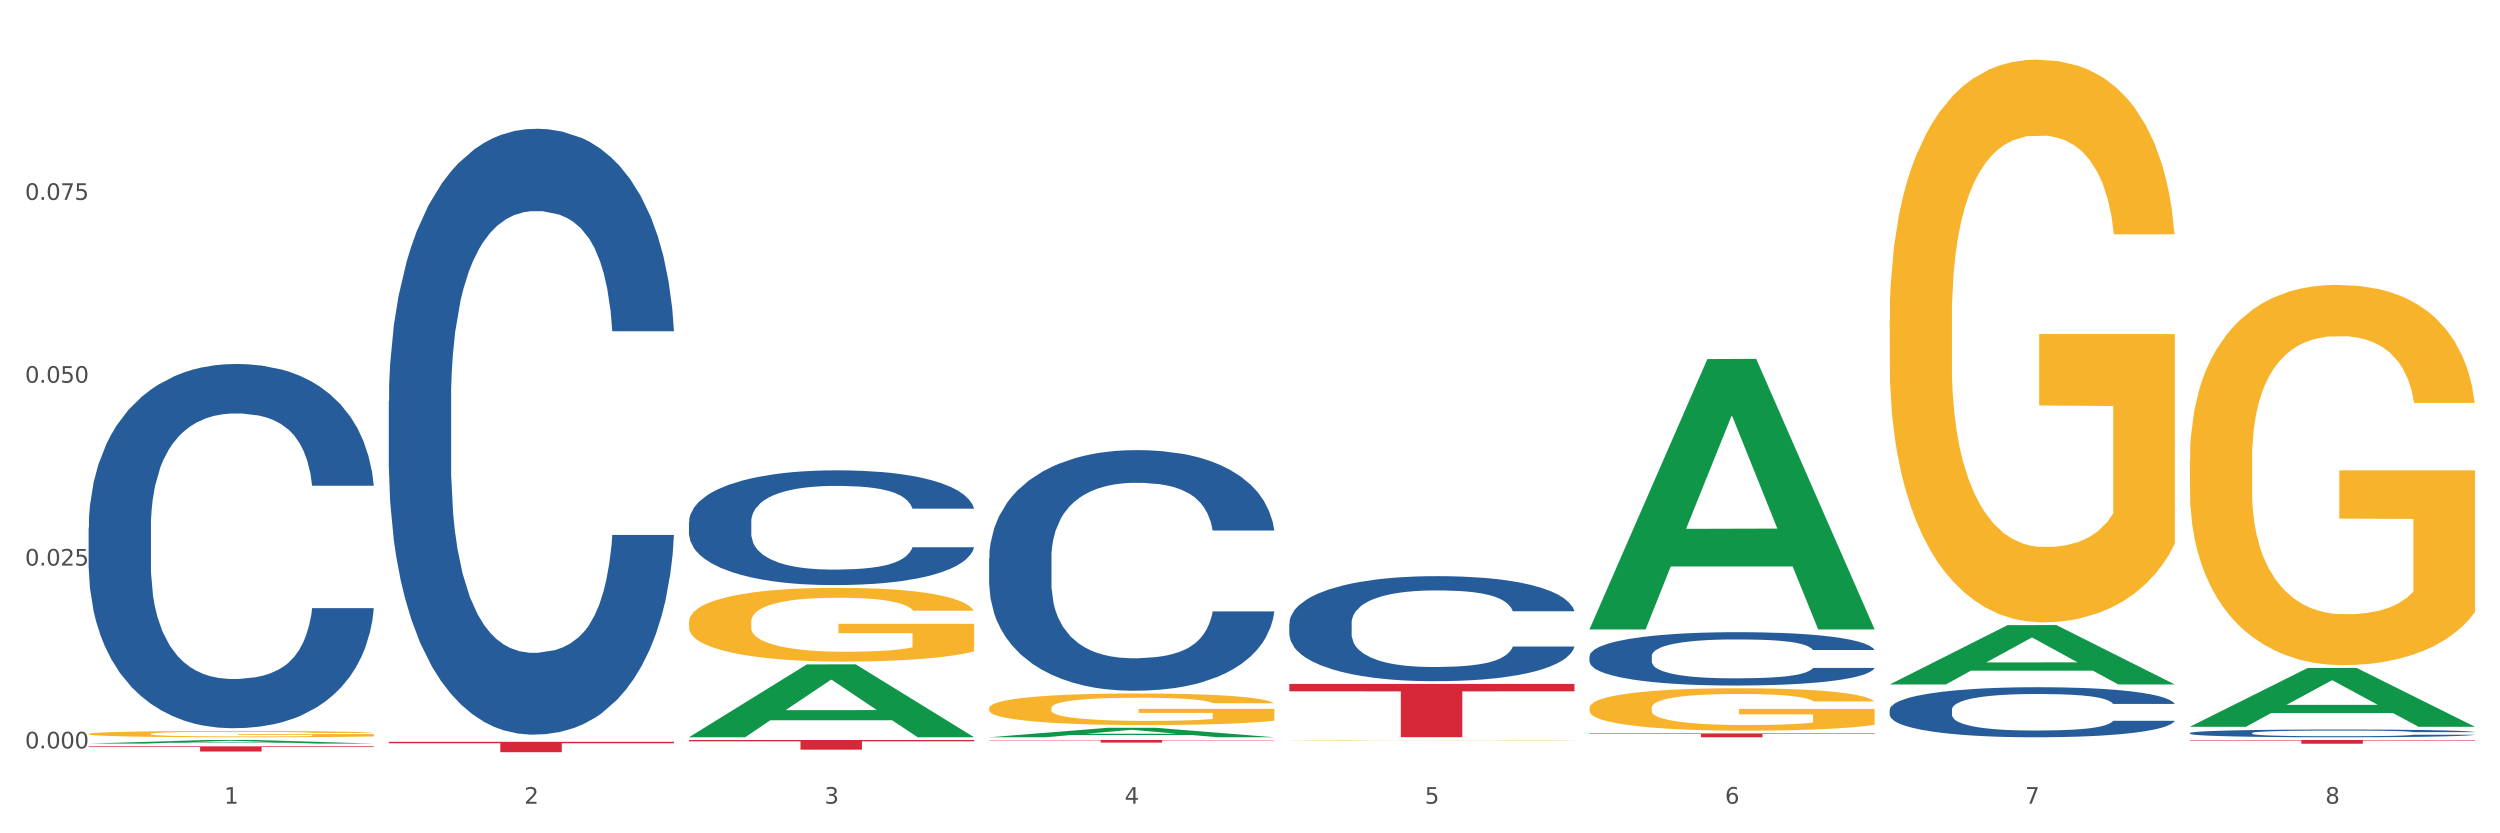 <?xml version="1.0" encoding="utf-8" standalone="no"?>
<!DOCTYPE svg PUBLIC "-//W3C//DTD SVG 1.1//EN"
  "http://www.w3.org/Graphics/SVG/1.1/DTD/svg11.dtd">
<svg xmlns:xlink="http://www.w3.org/1999/xlink" width="1080pt" height="360pt" viewBox="0 0 1080 360" xmlns="http://www.w3.org/2000/svg" version="1.1">
 <rect x="0" y="0" width="1080" height="360" fill="#333333" stroke="none"/>
 <defs>
  <style type="text/css">*{stroke-linejoin: round; stroke-linecap: butt}</style>
 </defs>
 <g id="figure_1">
  <g id="patch_1">
   <path d="M 0 360 
L 1080 360 
L 1080 0 
L 0 0 
z
" style="fill: #ffffff; stroke: #ffffff; stroke-linejoin: miter"/>
  </g>
  <g id="axes_1">
   <g id="matplotlib.axis_1">
    <g id="xtick_1">
     <g id="text_1">
      <!-- 1 -->
      <g style="fill: #4d4d4d" transform="translate(96.825 347.204) scale(0.096 -0.096)">
       <defs>
        <path id="DejaVuSans-31" d="M 794 531 
L 1825 531 
L 1825 4091 
L 703 3866 
L 703 4441 
L 1819 4666 
L 2450 4666 
L 2450 531 
L 3481 531 
L 3481 0 
L 794 0 
L 794 531 
z
" transform="scale(0.016)"/>
       </defs>
       <use xlink:href="#DejaVuSans-31"/>
      </g>
     </g>
    </g>
    <g id="xtick_2">
     <g id="text_2">
      <!-- 2 -->
      <g style="fill: #4d4d4d" transform="translate(226.5 347.204) scale(0.096 -0.096)">
       <defs>
        <path id="DejaVuSans-32" d="M 1228 531 
L 3431 531 
L 3431 0 
L 469 0 
L 469 531 
Q 828 903 1448 1529 
Q 2069 2156 2228 2338 
Q 2531 2678 2651 2914 
Q 2772 3150 2772 3378 
Q 2772 3750 2511 3984 
Q 2250 4219 1831 4219 
Q 1534 4219 1204 4116 
Q 875 4013 500 3803 
L 500 4441 
Q 881 4594 1212 4672 
Q 1544 4750 1819 4750 
Q 2544 4750 2975 4387 
Q 3406 4025 3406 3419 
Q 3406 3131 3298 2873 
Q 3191 2616 2906 2266 
Q 2828 2175 2409 1742 
Q 1991 1309 1228 531 
z
" transform="scale(0.016)"/>
       </defs>
       <use xlink:href="#DejaVuSans-32"/>
      </g>
     </g>
    </g>
    <g id="xtick_3">
     <g id="text_3">
      <!-- 3 -->
      <g style="fill: #4d4d4d" transform="translate(356.175 347.204) scale(0.096 -0.096)">
       <defs>
        <path id="DejaVuSans-33" d="M 2597 2516 
Q 3050 2419 3304 2112 
Q 3559 1806 3559 1356 
Q 3559 666 3084 287 
Q 2609 -91 1734 -91 
Q 1441 -91 1130 -33 
Q 819 25 488 141 
L 488 750 
Q 750 597 1062 519 
Q 1375 441 1716 441 
Q 2309 441 2620 675 
Q 2931 909 2931 1356 
Q 2931 1769 2642 2001 
Q 2353 2234 1838 2234 
L 1294 2234 
L 1294 2753 
L 1863 2753 
Q 2328 2753 2575 2939 
Q 2822 3125 2822 3475 
Q 2822 3834 2567 4026 
Q 2313 4219 1838 4219 
Q 1578 4219 1281 4162 
Q 984 4106 628 3988 
L 628 4550 
Q 988 4650 1302 4700 
Q 1616 4750 1894 4750 
Q 2613 4750 3031 4423 
Q 3450 4097 3450 3541 
Q 3450 3153 3228 2886 
Q 3006 2619 2597 2516 
z
" transform="scale(0.016)"/>
       </defs>
       <use xlink:href="#DejaVuSans-33"/>
      </g>
     </g>
    </g>
    <g id="xtick_4">
     <g id="text_4">
      <!-- 4 -->
      <g style="fill: #4d4d4d" transform="translate(485.85 347.204) scale(0.096 -0.096)">
       <defs>
        <path id="DejaVuSans-34" d="M 2419 4116 
L 825 1625 
L 2419 1625 
L 2419 4116 
z
M 2253 4666 
L 3047 4666 
L 3047 1625 
L 3713 1625 
L 3713 1100 
L 3047 1100 
L 3047 0 
L 2419 0 
L 2419 1100 
L 313 1100 
L 313 1709 
L 2253 4666 
z
" transform="scale(0.016)"/>
       </defs>
       <use xlink:href="#DejaVuSans-34"/>
      </g>
     </g>
    </g>
    <g id="xtick_5">
     <g id="text_5">
      <!-- 5 -->
      <g style="fill: #4d4d4d" transform="translate(615.525 347.204) scale(0.096 -0.096)">
       <defs>
        <path id="DejaVuSans-35" d="M 691 4666 
L 3169 4666 
L 3169 4134 
L 1269 4134 
L 1269 2991 
Q 1406 3038 1543 3061 
Q 1681 3084 1819 3084 
Q 2600 3084 3056 2656 
Q 3513 2228 3513 1497 
Q 3513 744 3044 326 
Q 2575 -91 1722 -91 
Q 1428 -91 1123 -41 
Q 819 9 494 109 
L 494 744 
Q 775 591 1075 516 
Q 1375 441 1709 441 
Q 2250 441 2565 725 
Q 2881 1009 2881 1497 
Q 2881 1984 2565 2268 
Q 2250 2553 1709 2553 
Q 1456 2553 1204 2497 
Q 953 2441 691 2322 
L 691 4666 
z
" transform="scale(0.016)"/>
       </defs>
       <use xlink:href="#DejaVuSans-35"/>
      </g>
     </g>
    </g>
    <g id="xtick_6">
     <g id="text_6">
      <!-- 6 -->
      <g style="fill: #4d4d4d" transform="translate(745.2 347.204) scale(0.096 -0.096)">
       <defs>
        <path id="DejaVuSans-36" d="M 2113 2584 
Q 1688 2584 1439 2293 
Q 1191 2003 1191 1497 
Q 1191 994 1439 701 
Q 1688 409 2113 409 
Q 2538 409 2786 701 
Q 3034 994 3034 1497 
Q 3034 2003 2786 2293 
Q 2538 2584 2113 2584 
z
M 3366 4563 
L 3366 3988 
Q 3128 4100 2886 4159 
Q 2644 4219 2406 4219 
Q 1781 4219 1451 3797 
Q 1122 3375 1075 2522 
Q 1259 2794 1537 2939 
Q 1816 3084 2150 3084 
Q 2853 3084 3261 2657 
Q 3669 2231 3669 1497 
Q 3669 778 3244 343 
Q 2819 -91 2113 -91 
Q 1303 -91 875 529 
Q 447 1150 447 2328 
Q 447 3434 972 4092 
Q 1497 4750 2381 4750 
Q 2619 4750 2861 4703 
Q 3103 4656 3366 4563 
z
" transform="scale(0.016)"/>
       </defs>
       <use xlink:href="#DejaVuSans-36"/>
      </g>
     </g>
    </g>
    <g id="xtick_7">
     <g id="text_7">
      <!-- 7 -->
      <g style="fill: #4d4d4d" transform="translate(874.875 347.204) scale(0.096 -0.096)">
       <defs>
        <path id="DejaVuSans-37" d="M 525 4666 
L 3525 4666 
L 3525 4397 
L 1831 0 
L 1172 0 
L 2766 4134 
L 525 4134 
L 525 4666 
z
" transform="scale(0.016)"/>
       </defs>
       <use xlink:href="#DejaVuSans-37"/>
      </g>
     </g>
    </g>
    <g id="xtick_8">
     <g id="text_8">
      <!-- 8 -->
      <g style="fill: #4d4d4d" transform="translate(1004.55 347.204) scale(0.096 -0.096)">
       <defs>
        <path id="DejaVuSans-38" d="M 2034 2216 
Q 1584 2216 1326 1975 
Q 1069 1734 1069 1313 
Q 1069 891 1326 650 
Q 1584 409 2034 409 
Q 2484 409 2743 651 
Q 3003 894 3003 1313 
Q 3003 1734 2745 1975 
Q 2488 2216 2034 2216 
z
M 1403 2484 
Q 997 2584 770 2862 
Q 544 3141 544 3541 
Q 544 4100 942 4425 
Q 1341 4750 2034 4750 
Q 2731 4750 3128 4425 
Q 3525 4100 3525 3541 
Q 3525 3141 3298 2862 
Q 3072 2584 2669 2484 
Q 3125 2378 3379 2068 
Q 3634 1759 3634 1313 
Q 3634 634 3220 271 
Q 2806 -91 2034 -91 
Q 1263 -91 848 271 
Q 434 634 434 1313 
Q 434 1759 690 2068 
Q 947 2378 1403 2484 
z
M 1172 3481 
Q 1172 3119 1398 2916 
Q 1625 2713 2034 2713 
Q 2441 2713 2670 2916 
Q 2900 3119 2900 3481 
Q 2900 3844 2670 4047 
Q 2441 4250 2034 4250 
Q 1625 4250 1398 4047 
Q 1172 3844 1172 3481 
z
" transform="scale(0.016)"/>
       </defs>
       <use xlink:href="#DejaVuSans-38"/>
      </g>
     </g>
    </g>
    <g id="xtick_9"/>
    <g id="xtick_10"/>
    <g id="xtick_11"/>
    <g id="xtick_12"/>
    <g id="xtick_13"/>
    <g id="xtick_14"/>
    <g id="xtick_15"/>
   </g>
   <g id="matplotlib.axis_2">
    <g id="ytick_1">
     <g id="text_9">
      <!-- 0.000 -->
      <g style="fill: #4d4d4d" transform="translate(10.8 323.327) scale(0.096 -0.096)">
       <defs>
        <path id="DejaVuSans-30" d="M 2034 4250 
Q 1547 4250 1301 3770 
Q 1056 3291 1056 2328 
Q 1056 1369 1301 889 
Q 1547 409 2034 409 
Q 2525 409 2770 889 
Q 3016 1369 3016 2328 
Q 3016 3291 2770 3770 
Q 2525 4250 2034 4250 
z
M 2034 4750 
Q 2819 4750 3233 4129 
Q 3647 3509 3647 2328 
Q 3647 1150 3233 529 
Q 2819 -91 2034 -91 
Q 1250 -91 836 529 
Q 422 1150 422 2328 
Q 422 3509 836 4129 
Q 1250 4750 2034 4750 
z
" transform="scale(0.016)"/>
        <path id="DejaVuSans-2e" d="M 684 794 
L 1344 794 
L 1344 0 
L 684 0 
L 684 794 
z
" transform="scale(0.016)"/>
       </defs>
       <use xlink:href="#DejaVuSans-30"/>
       <use xlink:href="#DejaVuSans-2e" transform="translate(63.623 0)"/>
       <use xlink:href="#DejaVuSans-30" transform="translate(95.41 0)"/>
       <use xlink:href="#DejaVuSans-30" transform="translate(159.033 0)"/>
       <use xlink:href="#DejaVuSans-30" transform="translate(222.656 0)"/>
      </g>
     </g>
    </g>
    <g id="ytick_2">
     <g id="text_10">
      <!-- 0.025 -->
      <g style="fill: #4d4d4d" transform="translate(10.8 244.335) scale(0.096 -0.096)">
       <use xlink:href="#DejaVuSans-30"/>
       <use xlink:href="#DejaVuSans-2e" transform="translate(63.623 0)"/>
       <use xlink:href="#DejaVuSans-30" transform="translate(95.41 0)"/>
       <use xlink:href="#DejaVuSans-32" transform="translate(159.033 0)"/>
       <use xlink:href="#DejaVuSans-35" transform="translate(222.656 0)"/>
      </g>
     </g>
    </g>
    <g id="ytick_3">
     <g id="text_11">
      <!-- 0.050 -->
      <g style="fill: #4d4d4d" transform="translate(10.8 165.344) scale(0.096 -0.096)">
       <use xlink:href="#DejaVuSans-30"/>
       <use xlink:href="#DejaVuSans-2e" transform="translate(63.623 0)"/>
       <use xlink:href="#DejaVuSans-30" transform="translate(95.41 0)"/>
       <use xlink:href="#DejaVuSans-35" transform="translate(159.033 0)"/>
       <use xlink:href="#DejaVuSans-30" transform="translate(222.656 0)"/>
      </g>
     </g>
    </g>
    <g id="ytick_4">
     <g id="text_12">
      <!-- 0.075 -->
      <g style="fill: #4d4d4d" transform="translate(10.8 86.352) scale(0.096 -0.096)">
       <use xlink:href="#DejaVuSans-30"/>
       <use xlink:href="#DejaVuSans-2e" transform="translate(63.623 0)"/>
       <use xlink:href="#DejaVuSans-30" transform="translate(95.41 0)"/>
       <use xlink:href="#DejaVuSans-37" transform="translate(159.033 0)"/>
       <use xlink:href="#DejaVuSans-35" transform="translate(222.656 0)"/>
      </g>
     </g>
    </g>
    <g id="ytick_5"/>
    <g id="ytick_6"/>
    <g id="ytick_7"/>
    <g id="ytick_8"/>
   </g>
   <g id="PolyCollection_1">
    <path d="M 38.283 321.229 
L 38.41 321.228 
L 89.211 319.681 
L 110.293 319.68 
L 161.474 321.232 
L 137.09 321.232 
L 126.041 320.871 
L 73.589 320.871 
L 73.208 320.877 
L 62.54 321.232 
L 38.283 321.232 
L 38.283 321.229 
L 80.193 320.655 
L 119.437 320.654 
L 100.006 320.011 
L 99.752 320.008 
L 99.498 320.012 
L 80.066 320.654 
L 80.193 320.655 
L 38.283 321.229 
z
" clip-path="url(#p5e598d4fc1)" style="fill: #109648"/>
    <path d="M 946.009 319.68 
L 1069.2 319.68 
L 1069.2 319.904 
L 1020.741 319.906 
L 1020.741 321.292 
L 994.176 321.292 
L 994.176 319.906 
L 946.009 319.904 
L 946.009 319.682 
L 946.009 319.68 
z
" clip-path="url(#p5e598d4fc1)" style="fill: #d62839"/>
    <path d="M 686.658 316.837 
L 809.85 316.837 
L 809.85 317.069 
L 761.391 317.07 
L 761.391 318.504 
L 734.826 318.504 
L 734.826 317.07 
L 686.658 317.069 
L 686.658 316.839 
L 686.658 316.837 
z
" clip-path="url(#p5e598d4fc1)" style="fill: #d62839"/>
    <path d="M 556.983 295.456 
L 680.175 295.456 
L 680.175 298.656 
L 631.716 298.677 
L 631.716 318.483 
L 605.151 318.483 
L 605.151 298.677 
L 556.983 298.656 
L 556.983 295.477 
L 556.983 295.456 
z
" clip-path="url(#p5e598d4fc1)" style="fill: #d62839"/>
    <path d="M 427.308 319.68 
L 550.5 319.68 
L 550.5 319.835 
L 502.04 319.836 
L 502.04 320.793 
L 475.476 320.793 
L 475.476 319.836 
L 427.308 319.835 
L 427.308 319.681 
L 427.308 319.68 
z
" clip-path="url(#p5e598d4fc1)" style="fill: #d62839"/>
    <path d="M 297.633 319.68 
L 420.825 319.68 
L 420.825 320.259 
L 372.365 320.263 
L 372.365 323.85 
L 345.8 323.85 
L 345.8 320.263 
L 297.633 320.259 
L 297.633 319.684 
L 297.633 319.68 
z
" clip-path="url(#p5e598d4fc1)" style="fill: #d62839"/>
    <path d="M 38.283 227.942 
L 38.429 227.798 
L 38.429 223.774 
L 38.865 218.313 
L 40.467 208.254 
L 42.506 200.637 
L 46.001 191.727 
L 47.894 187.991 
L 50.369 183.823 
L 55.466 177.069 
L 61.29 171.321 
L 65.368 168.159 
L 68.426 166.147 
L 75.27 162.554 
L 79.201 160.974 
L 83.278 159.68 
L 86.773 158.818 
L 92.598 157.812 
L 97.258 157.381 
L 102.645 157.237 
L 107.159 157.381 
L 113.13 157.956 
L 121.867 159.68 
L 125.216 160.686 
L 129.73 162.411 
L 134.39 164.71 
L 138.176 167.009 
L 142.544 170.315 
L 147.058 174.626 
L 151.427 180.087 
L 154.485 185.117 
L 156.96 190.434 
L 159.144 196.901 
L 160.746 203.942 
L 161.474 209.834 
L 134.827 209.834 
L 134.098 204.517 
L 132.642 198.769 
L 131.186 194.889 
L 129.584 191.727 
L 127.109 188.134 
L 124.925 185.835 
L 121.284 183.105 
L 117.935 181.38 
L 115.168 180.374 
L 111.819 179.512 
L 104.684 178.65 
L 99.587 178.65 
L 96.384 178.937 
L 92.452 179.656 
L 89.103 180.662 
L 85.171 182.386 
L 82.113 184.254 
L 79.056 186.697 
L 77.308 188.422 
L 74.687 191.583 
L 72.94 194.17 
L 70.61 198.625 
L 69.299 201.787 
L 66.969 209.978 
L 65.95 216.014 
L 65.513 220.182 
L 65.222 224.78 
L 65.222 247.199 
L 66.096 257.258 
L 66.824 261.57 
L 67.989 266.456 
L 70.173 272.779 
L 73.377 278.958 
L 76.726 283.413 
L 79.492 286.144 
L 82.113 288.156 
L 84.735 289.737 
L 87.938 291.174 
L 90.559 292.036 
L 94.491 292.898 
L 99.151 293.329 
L 102.791 293.329 
L 110.217 292.611 
L 113.567 291.892 
L 116.77 290.886 
L 120.265 289.305 
L 123.032 287.581 
L 124.633 286.288 
L 127.255 283.557 
L 129.293 280.683 
L 131.041 277.378 
L 132.205 274.503 
L 133.516 270.192 
L 134.535 265.306 
L 134.827 262.719 
L 161.474 262.719 
L 160.892 267.893 
L 159.873 272.923 
L 157.834 279.677 
L 156.232 283.557 
L 153.757 288.299 
L 151.136 292.323 
L 147.495 296.778 
L 144.146 300.084 
L 140.651 302.958 
L 136.865 305.545 
L 130.021 309.137 
L 127.546 310.143 
L 122.304 311.868 
L 118.226 312.874 
L 112.256 313.88 
L 106.14 314.454 
L 99.733 314.598 
L 94.054 314.311 
L 87.793 313.449 
L 83.861 312.586 
L 79.492 311.293 
L 74.396 309.281 
L 69.59 306.838 
L 65.076 303.964 
L 60.854 300.658 
L 56.922 296.922 
L 51.825 290.743 
L 48.039 284.707 
L 45.273 279.102 
L 43.38 274.36 
L 41.487 268.324 
L 40.467 264.156 
L 38.865 254.097 
L 38.283 244.756 
L 38.283 227.942 
z
" clip-path="url(#p5e598d4fc1)" style="fill: #255c99"/>
    <path d="M 167.958 173.234 
L 168.104 172.995 
L 168.104 166.302 
L 168.541 157.218 
L 170.142 140.484 
L 172.181 127.814 
L 175.676 112.993 
L 177.569 106.778 
L 180.044 99.845 
L 185.141 88.61 
L 190.965 79.048 
L 195.043 73.789 
L 198.101 70.442 
L 204.945 64.465 
L 208.876 61.836 
L 212.954 59.684 
L 216.448 58.25 
L 222.273 56.577 
L 226.933 55.86 
L 232.32 55.621 
L 236.835 55.86 
L 242.805 56.816 
L 251.542 59.684 
L 254.891 61.358 
L 259.405 64.226 
L 264.065 68.051 
L 267.851 71.876 
L 272.219 77.374 
L 276.733 84.546 
L 281.102 93.63 
L 284.16 101.997 
L 286.635 110.842 
L 288.82 121.599 
L 290.421 133.313 
L 291.149 143.114 
L 264.502 143.114 
L 263.774 134.269 
L 262.317 124.707 
L 260.861 118.252 
L 259.259 112.993 
L 256.784 107.017 
L 254.6 103.192 
L 250.959 98.65 
L 247.61 95.781 
L 244.843 94.108 
L 241.494 92.674 
L 234.359 91.239 
L 229.263 91.239 
L 226.059 91.717 
L 222.127 92.913 
L 218.778 94.586 
L 214.847 97.455 
L 211.789 100.562 
L 208.731 104.626 
L 206.983 107.495 
L 204.362 112.754 
L 202.615 117.057 
L 200.285 124.468 
L 198.974 129.727 
L 196.644 143.353 
L 195.625 153.393 
L 195.188 160.326 
L 194.897 167.975 
L 194.897 205.268 
L 195.771 222.001 
L 196.499 229.173 
L 197.664 237.301 
L 199.848 247.819 
L 203.052 258.098 
L 206.401 265.509 
L 209.167 270.051 
L 211.789 273.398 
L 214.41 276.027 
L 217.613 278.418 
L 220.234 279.852 
L 224.166 281.286 
L 228.826 282.004 
L 232.466 282.004 
L 239.893 280.808 
L 243.242 279.613 
L 246.445 277.94 
L 249.94 275.31 
L 252.707 272.441 
L 254.309 270.29 
L 256.93 265.748 
L 258.968 260.967 
L 260.716 255.469 
L 261.881 250.688 
L 263.191 243.516 
L 264.21 235.388 
L 264.502 231.085 
L 291.149 231.085 
L 290.567 239.691 
L 289.548 248.058 
L 287.509 259.293 
L 285.907 265.748 
L 283.432 273.637 
L 280.811 280.33 
L 277.17 287.741 
L 273.821 293.239 
L 270.326 298.02 
L 266.54 302.323 
L 259.696 308.299 
L 257.221 309.973 
L 251.979 312.841 
L 247.901 314.515 
L 241.931 316.188 
L 235.815 317.144 
L 229.408 317.383 
L 223.729 316.905 
L 217.468 315.471 
L 213.536 314.037 
L 209.167 311.885 
L 204.071 308.538 
L 199.266 304.474 
L 194.751 299.693 
L 190.529 294.195 
L 186.597 287.98 
L 181.5 277.701 
L 177.714 267.66 
L 174.948 258.337 
L 173.055 250.449 
L 171.162 240.408 
L 170.142 233.476 
L 168.541 216.742 
L 167.958 201.204 
L 167.958 173.234 
z
" clip-path="url(#p5e598d4fc1)" style="fill: #255c99"/>
    <path d="M 297.633 225.456 
L 297.779 225.411 
L 297.779 224.143 
L 298.216 222.422 
L 299.817 219.253 
L 301.856 216.853 
L 305.351 214.045 
L 307.244 212.868 
L 309.719 211.555 
L 314.816 209.427 
L 320.641 207.616 
L 324.718 206.619 
L 327.776 205.986 
L 334.62 204.854 
L 338.551 204.355 
L 342.629 203.948 
L 346.123 203.676 
L 351.948 203.359 
L 356.608 203.223 
L 361.996 203.178 
L 366.51 203.223 
L 372.48 203.405 
L 381.217 203.948 
L 384.566 204.265 
L 389.08 204.808 
L 393.74 205.533 
L 397.526 206.257 
L 401.894 207.299 
L 406.409 208.657 
L 410.777 210.378 
L 413.835 211.963 
L 416.31 213.638 
L 418.495 215.676 
L 420.096 217.894 
L 420.825 219.751 
L 394.177 219.751 
L 393.449 218.075 
L 391.993 216.264 
L 390.536 215.042 
L 388.935 214.045 
L 386.459 212.913 
L 384.275 212.189 
L 380.634 211.329 
L 377.285 210.785 
L 374.519 210.468 
L 371.169 210.197 
L 364.034 209.925 
L 358.938 209.925 
L 355.734 210.015 
L 351.802 210.242 
L 348.453 210.559 
L 344.522 211.102 
L 341.464 211.691 
L 338.406 212.461 
L 336.658 213.004 
L 334.037 214 
L 332.29 214.815 
L 329.96 216.219 
L 328.649 217.215 
L 326.32 219.796 
L 325.3 221.698 
L 324.863 223.011 
L 324.572 224.46 
L 324.572 231.524 
L 325.446 234.693 
L 326.174 236.052 
L 327.339 237.591 
L 329.523 239.584 
L 332.727 241.531 
L 336.076 242.934 
L 338.843 243.795 
L 341.464 244.429 
L 344.085 244.927 
L 347.288 245.38 
L 349.909 245.651 
L 353.841 245.923 
L 358.501 246.059 
L 362.141 246.059 
L 369.568 245.832 
L 372.917 245.606 
L 376.12 245.289 
L 379.615 244.791 
L 382.382 244.248 
L 383.984 243.84 
L 386.605 242.98 
L 388.643 242.074 
L 390.391 241.033 
L 391.556 240.127 
L 392.866 238.769 
L 393.886 237.229 
L 394.177 236.414 
L 420.825 236.414 
L 420.242 238.044 
L 419.223 239.629 
L 417.184 241.757 
L 415.582 242.98 
L 413.107 244.474 
L 410.486 245.742 
L 406.845 247.146 
L 403.496 248.187 
L 400.001 249.093 
L 396.215 249.908 
L 389.371 251.04 
L 386.896 251.357 
L 381.654 251.9 
L 377.577 252.217 
L 371.606 252.534 
L 365.49 252.715 
L 359.083 252.76 
L 353.404 252.67 
L 347.143 252.398 
L 343.211 252.126 
L 338.843 251.719 
L 333.746 251.085 
L 328.941 250.315 
L 324.427 249.41 
L 320.204 248.368 
L 316.272 247.191 
L 311.175 245.244 
L 307.389 243.342 
L 304.623 241.576 
L 302.73 240.082 
L 300.837 238.18 
L 299.817 236.867 
L 298.216 233.697 
L 297.633 230.754 
L 297.633 225.456 
z
" clip-path="url(#p5e598d4fc1)" style="fill: #255c99"/>
    <path d="M 427.308 241.156 
L 427.454 241.061 
L 427.454 238.403 
L 427.891 234.795 
L 429.493 228.148 
L 431.531 223.116 
L 435.026 217.229 
L 436.919 214.761 
L 439.394 212.007 
L 444.491 207.545 
L 450.316 203.747 
L 454.393 201.658 
L 457.451 200.329 
L 464.295 197.955 
L 468.226 196.911 
L 472.304 196.056 
L 475.798 195.487 
L 481.623 194.822 
L 486.283 194.537 
L 491.671 194.442 
L 496.185 194.537 
L 502.155 194.917 
L 510.892 196.056 
L 514.241 196.721 
L 518.755 197.86 
L 523.415 199.379 
L 527.201 200.899 
L 531.57 203.082 
L 536.084 205.931 
L 540.452 209.539 
L 543.51 212.862 
L 545.986 216.375 
L 548.17 220.648 
L 549.772 225.3 
L 550.5 229.193 
L 523.852 229.193 
L 523.124 225.68 
L 521.668 221.882 
L 520.211 219.318 
L 518.61 217.229 
L 516.134 214.856 
L 513.95 213.337 
L 510.31 211.533 
L 506.96 210.393 
L 504.194 209.729 
L 500.844 209.159 
L 493.709 208.589 
L 488.613 208.589 
L 485.409 208.779 
L 481.478 209.254 
L 478.128 209.919 
L 474.197 211.058 
L 471.139 212.292 
L 468.081 213.906 
L 466.333 215.046 
L 463.712 217.134 
L 461.965 218.844 
L 459.635 221.787 
L 458.325 223.876 
L 455.995 229.288 
L 454.975 233.275 
L 454.539 236.029 
L 454.247 239.067 
L 454.247 253.879 
L 455.121 260.525 
L 455.849 263.374 
L 457.014 266.602 
L 459.198 270.779 
L 462.402 274.862 
L 465.751 277.806 
L 468.518 279.609 
L 471.139 280.939 
L 473.76 281.983 
L 476.963 282.933 
L 479.585 283.502 
L 483.516 284.072 
L 488.176 284.357 
L 491.816 284.357 
L 499.243 283.882 
L 502.592 283.407 
L 505.795 282.743 
L 509.29 281.698 
L 512.057 280.559 
L 513.659 279.704 
L 516.28 277.9 
L 518.318 276.002 
L 520.066 273.818 
L 521.231 271.919 
L 522.541 269.07 
L 523.561 265.842 
L 523.852 264.133 
L 550.5 264.133 
L 549.917 267.551 
L 548.898 270.874 
L 546.859 275.337 
L 545.257 277.9 
L 542.782 281.034 
L 540.161 283.692 
L 536.52 286.636 
L 533.171 288.819 
L 529.677 290.718 
L 525.89 292.427 
L 519.047 294.801 
L 516.571 295.466 
L 511.329 296.605 
L 507.252 297.27 
L 501.281 297.934 
L 495.165 298.314 
L 488.758 298.409 
L 483.079 298.219 
L 476.818 297.649 
L 472.886 297.08 
L 468.518 296.225 
L 463.421 294.896 
L 458.616 293.282 
L 454.102 291.383 
L 449.879 289.199 
L 445.947 286.731 
L 440.851 282.648 
L 437.065 278.66 
L 434.298 274.957 
L 432.405 271.824 
L 430.512 267.836 
L 429.493 265.083 
L 427.891 258.436 
L 427.308 252.265 
L 427.308 241.156 
z
" clip-path="url(#p5e598d4fc1)" style="fill: #255c99"/>
    <path d="M 556.983 269.286 
L 557.129 269.245 
L 557.129 268.084 
L 557.566 266.509 
L 559.168 263.608 
L 561.206 261.411 
L 564.701 258.841 
L 566.594 257.764 
L 569.07 256.562 
L 574.166 254.614 
L 579.991 252.956 
L 584.068 252.044 
L 587.126 251.463 
L 593.97 250.427 
L 597.902 249.971 
L 601.979 249.598 
L 605.474 249.35 
L 611.298 249.059 
L 615.958 248.935 
L 621.346 248.894 
L 625.86 248.935 
L 631.83 249.101 
L 640.567 249.598 
L 643.916 249.888 
L 648.43 250.386 
L 653.09 251.049 
L 656.876 251.712 
L 661.245 252.666 
L 665.759 253.909 
L 670.127 255.484 
L 673.185 256.935 
L 675.661 258.468 
L 677.845 260.334 
L 679.447 262.365 
L 680.175 264.064 
L 653.527 264.064 
L 652.799 262.53 
L 651.343 260.872 
L 649.887 259.753 
L 648.285 258.841 
L 645.809 257.805 
L 643.625 257.142 
L 639.985 256.354 
L 636.635 255.857 
L 633.869 255.567 
L 630.52 255.318 
L 623.384 255.07 
L 618.288 255.07 
L 615.084 255.152 
L 611.153 255.36 
L 607.803 255.65 
L 603.872 256.147 
L 600.814 256.686 
L 597.756 257.391 
L 596.009 257.888 
L 593.387 258.8 
L 591.64 259.546 
L 589.31 260.831 
L 588 261.743 
L 585.67 264.105 
L 584.65 265.846 
L 584.214 267.048 
L 583.922 268.375 
L 583.922 274.841 
L 584.796 277.742 
L 585.524 278.986 
L 586.689 280.395 
L 588.873 282.219 
L 592.077 284.001 
L 595.426 285.286 
L 598.193 286.073 
L 600.814 286.654 
L 603.435 287.11 
L 606.639 287.524 
L 609.26 287.773 
L 613.191 288.021 
L 617.851 288.146 
L 621.491 288.146 
L 628.918 287.938 
L 632.267 287.731 
L 635.471 287.441 
L 638.965 286.985 
L 641.732 286.488 
L 643.334 286.115 
L 645.955 285.327 
L 647.994 284.498 
L 649.741 283.545 
L 650.906 282.716 
L 652.216 281.472 
L 653.236 280.063 
L 653.527 279.317 
L 680.175 279.317 
L 679.592 280.809 
L 678.573 282.26 
L 676.534 284.208 
L 674.933 285.327 
L 672.457 286.695 
L 669.836 287.856 
L 666.196 289.14 
L 662.846 290.094 
L 659.352 290.923 
L 655.566 291.669 
L 648.722 292.705 
L 646.246 292.995 
L 641.004 293.493 
L 636.927 293.783 
L 630.956 294.073 
L 624.841 294.239 
L 618.433 294.28 
L 612.754 294.197 
L 606.493 293.949 
L 602.561 293.7 
L 598.193 293.327 
L 593.096 292.747 
L 588.291 292.042 
L 583.777 291.213 
L 579.554 290.26 
L 575.622 289.182 
L 570.526 287.4 
L 566.74 285.659 
L 563.973 284.042 
L 562.08 282.674 
L 560.187 280.934 
L 559.168 279.732 
L 557.566 276.83 
L 556.983 274.136 
L 556.983 269.286 
z
" clip-path="url(#p5e598d4fc1)" style="fill: #255c99"/>
    <path d="M 686.658 283.458 
L 686.804 283.437 
L 686.804 282.848 
L 687.241 282.048 
L 688.843 280.575 
L 690.881 279.459 
L 694.376 278.154 
L 696.269 277.607 
L 698.745 276.996 
L 703.841 276.007 
L 709.666 275.165 
L 713.743 274.702 
L 716.801 274.408 
L 723.645 273.881 
L 727.577 273.65 
L 731.654 273.461 
L 735.149 273.334 
L 740.973 273.187 
L 745.633 273.124 
L 751.021 273.103 
L 755.535 273.124 
L 761.505 273.208 
L 770.242 273.461 
L 773.591 273.608 
L 778.105 273.86 
L 782.765 274.197 
L 786.551 274.534 
L 790.92 275.018 
L 795.434 275.649 
L 799.802 276.449 
L 802.86 277.186 
L 805.336 277.965 
L 807.52 278.912 
L 809.122 279.943 
L 809.85 280.806 
L 783.202 280.806 
L 782.474 280.027 
L 781.018 279.185 
L 779.562 278.617 
L 777.96 278.154 
L 775.484 277.628 
L 773.3 277.291 
L 769.66 276.891 
L 766.311 276.639 
L 763.544 276.491 
L 760.195 276.365 
L 753.059 276.239 
L 747.963 276.239 
L 744.759 276.281 
L 740.828 276.386 
L 737.479 276.533 
L 733.547 276.786 
L 730.489 277.06 
L 727.431 277.417 
L 725.684 277.67 
L 723.063 278.133 
L 721.315 278.512 
L 718.985 279.164 
L 717.675 279.627 
L 715.345 280.827 
L 714.326 281.711 
L 713.889 282.321 
L 713.597 282.995 
L 713.597 286.278 
L 714.471 287.752 
L 715.199 288.383 
L 716.364 289.099 
L 718.548 290.025 
L 721.752 290.93 
L 725.101 291.582 
L 727.868 291.982 
L 730.489 292.277 
L 733.11 292.508 
L 736.314 292.719 
L 738.935 292.845 
L 742.866 292.971 
L 747.526 293.034 
L 751.166 293.034 
L 758.593 292.929 
L 761.942 292.824 
L 765.146 292.677 
L 768.64 292.445 
L 771.407 292.193 
L 773.009 292.003 
L 775.63 291.603 
L 777.669 291.182 
L 779.416 290.698 
L 780.581 290.277 
L 781.891 289.646 
L 782.911 288.93 
L 783.202 288.551 
L 809.85 288.551 
L 809.267 289.309 
L 808.248 290.046 
L 806.209 291.035 
L 804.608 291.603 
L 802.132 292.298 
L 799.511 292.887 
L 795.871 293.54 
L 792.521 294.024 
L 789.027 294.445 
L 785.241 294.823 
L 778.397 295.35 
L 775.921 295.497 
L 770.679 295.75 
L 766.602 295.897 
L 760.632 296.044 
L 754.516 296.128 
L 748.109 296.149 
L 742.429 296.107 
L 736.168 295.981 
L 732.236 295.855 
L 727.868 295.665 
L 722.771 295.371 
L 717.966 295.013 
L 713.452 294.592 
L 709.229 294.108 
L 705.297 293.561 
L 700.201 292.656 
L 696.415 291.772 
L 693.648 290.951 
L 691.755 290.256 
L 689.862 289.372 
L 688.843 288.762 
L 687.241 287.289 
L 686.658 285.92 
L 686.658 283.458 
z
" clip-path="url(#p5e598d4fc1)" style="fill: #255c99"/>
    <path d="M 816.334 306.594 
L 816.479 306.575 
L 816.479 306.022 
L 816.916 305.271 
L 818.518 303.888 
L 820.556 302.842 
L 824.051 301.617 
L 825.944 301.104 
L 828.42 300.531 
L 833.516 299.602 
L 839.341 298.812 
L 843.418 298.378 
L 846.476 298.101 
L 853.32 297.608 
L 857.252 297.39 
L 861.329 297.213 
L 864.824 297.094 
L 870.648 296.956 
L 875.308 296.897 
L 880.696 296.877 
L 885.21 296.897 
L 891.18 296.976 
L 899.917 297.213 
L 903.266 297.351 
L 907.781 297.588 
L 912.44 297.904 
L 916.226 298.22 
L 920.595 298.674 
L 925.109 299.267 
L 929.477 300.017 
L 932.535 300.709 
L 935.011 301.439 
L 937.195 302.328 
L 938.797 303.296 
L 939.525 304.106 
L 912.877 304.106 
L 912.149 303.375 
L 910.693 302.585 
L 909.237 302.052 
L 907.635 301.617 
L 905.159 301.123 
L 902.975 300.807 
L 899.335 300.432 
L 895.986 300.195 
L 893.219 300.057 
L 889.87 299.938 
L 882.735 299.82 
L 877.638 299.82 
L 874.434 299.859 
L 870.503 299.958 
L 867.154 300.096 
L 863.222 300.333 
L 860.164 300.59 
L 857.106 300.926 
L 855.359 301.163 
L 852.738 301.597 
L 850.99 301.953 
L 848.66 302.565 
L 847.35 303 
L 845.02 304.126 
L 844.001 304.955 
L 843.564 305.528 
L 843.273 306.16 
L 843.273 309.241 
L 844.146 310.624 
L 844.874 311.216 
L 846.039 311.888 
L 848.224 312.757 
L 851.427 313.606 
L 854.776 314.218 
L 857.543 314.594 
L 860.164 314.87 
L 862.785 315.087 
L 865.989 315.285 
L 868.61 315.403 
L 872.541 315.522 
L 877.201 315.581 
L 880.842 315.581 
L 888.268 315.482 
L 891.617 315.384 
L 894.821 315.245 
L 898.316 315.028 
L 901.082 314.791 
L 902.684 314.613 
L 905.305 314.238 
L 907.344 313.843 
L 909.091 313.389 
L 910.256 312.994 
L 911.567 312.401 
L 912.586 311.73 
L 912.877 311.374 
L 939.525 311.374 
L 938.942 312.085 
L 937.923 312.776 
L 935.885 313.705 
L 934.283 314.238 
L 931.807 314.89 
L 929.186 315.443 
L 925.546 316.055 
L 922.197 316.509 
L 918.702 316.904 
L 914.916 317.26 
L 908.072 317.754 
L 905.596 317.892 
L 900.354 318.129 
L 896.277 318.267 
L 890.307 318.406 
L 884.191 318.485 
L 877.784 318.504 
L 872.105 318.465 
L 865.843 318.346 
L 861.911 318.228 
L 857.543 318.05 
L 852.446 317.774 
L 847.641 317.438 
L 843.127 317.043 
L 838.904 316.588 
L 834.972 316.075 
L 829.876 315.226 
L 826.09 314.396 
L 823.323 313.626 
L 821.43 312.974 
L 819.537 312.144 
L 818.518 311.572 
L 816.916 310.189 
L 816.334 308.905 
L 816.334 306.594 
z
" clip-path="url(#p5e598d4fc1)" style="fill: #255c99"/>
    <path d="M 946.009 316.658 
L 946.154 316.655 
L 946.154 316.569 
L 946.591 316.453 
L 948.193 316.238 
L 950.232 316.076 
L 953.726 315.886 
L 955.619 315.806 
L 958.095 315.718 
L 963.191 315.574 
L 969.016 315.451 
L 973.093 315.384 
L 976.151 315.341 
L 982.995 315.264 
L 986.927 315.231 
L 991.004 315.203 
L 994.499 315.185 
L 1000.324 315.163 
L 1004.983 315.154 
L 1010.371 315.151 
L 1014.885 315.154 
L 1020.855 315.166 
L 1029.592 315.203 
L 1032.942 315.225 
L 1037.456 315.261 
L 1042.115 315.31 
L 1045.901 315.359 
L 1050.27 315.43 
L 1054.784 315.522 
L 1059.152 315.638 
L 1062.21 315.745 
L 1064.686 315.858 
L 1066.87 315.996 
L 1068.472 316.146 
L 1069.2 316.272 
L 1042.552 316.272 
L 1041.824 316.159 
L 1040.368 316.036 
L 1038.912 315.953 
L 1037.31 315.886 
L 1034.835 315.81 
L 1032.65 315.761 
L 1029.01 315.702 
L 1025.661 315.666 
L 1022.894 315.644 
L 1019.545 315.626 
L 1012.41 315.607 
L 1007.313 315.607 
L 1004.11 315.614 
L 1000.178 315.629 
L 996.829 315.65 
L 992.897 315.687 
L 989.839 315.727 
L 986.781 315.779 
L 985.034 315.816 
L 982.413 315.883 
L 980.665 315.938 
L 978.335 316.033 
L 977.025 316.1 
L 974.695 316.275 
L 973.676 316.404 
L 973.239 316.492 
L 972.948 316.59 
L 972.948 317.068 
L 973.821 317.282 
L 974.549 317.374 
L 975.714 317.478 
L 977.899 317.613 
L 981.102 317.745 
L 984.451 317.84 
L 987.218 317.898 
L 989.839 317.941 
L 992.46 317.975 
L 995.664 318.005 
L 998.285 318.024 
L 1002.217 318.042 
L 1006.876 318.051 
L 1010.517 318.051 
L 1017.943 318.036 
L 1021.292 318.02 
L 1024.496 317.999 
L 1027.991 317.965 
L 1030.757 317.929 
L 1032.359 317.901 
L 1034.98 317.843 
L 1037.019 317.782 
L 1038.766 317.711 
L 1039.931 317.65 
L 1041.242 317.558 
L 1042.261 317.454 
L 1042.552 317.399 
L 1069.2 317.399 
L 1068.618 317.509 
L 1067.598 317.616 
L 1065.56 317.76 
L 1063.958 317.843 
L 1061.482 317.944 
L 1058.861 318.03 
L 1055.221 318.125 
L 1051.872 318.195 
L 1048.377 318.256 
L 1044.591 318.311 
L 1037.747 318.388 
L 1035.271 318.409 
L 1030.029 318.446 
L 1025.952 318.468 
L 1019.982 318.489 
L 1013.866 318.501 
L 1007.459 318.504 
L 1001.78 318.498 
L 995.518 318.48 
L 991.587 318.461 
L 987.218 318.434 
L 982.121 318.391 
L 977.316 318.339 
L 972.802 318.278 
L 968.579 318.207 
L 964.648 318.128 
L 959.551 317.996 
L 955.765 317.867 
L 952.998 317.748 
L 951.105 317.647 
L 949.212 317.518 
L 948.193 317.429 
L 946.591 317.215 
L 946.009 317.016 
L 946.009 316.658 
z
" clip-path="url(#p5e598d4fc1)" style="fill: #255c99"/>
    <path d="M 167.958 320.469 
L 291.149 320.469 
L 291.149 321.092 
L 242.69 321.096 
L 242.69 324.95 
L 216.125 324.95 
L 216.125 321.096 
L 167.958 321.092 
L 167.958 320.473 
L 167.958 320.469 
z
" clip-path="url(#p5e598d4fc1)" style="fill: #d62839"/>
    <path d="M 38.283 322.408 
L 161.474 322.408 
L 161.474 322.722 
L 113.015 322.724 
L 113.015 324.67 
L 86.45 324.67 
L 86.45 322.724 
L 38.283 322.722 
L 38.283 322.41 
L 38.283 322.408 
z
" clip-path="url(#p5e598d4fc1)" style="fill: #d62839"/>
    <path d="M 38.283 317.036 
L 38.428 317.033 
L 38.428 316.943 
L 38.719 316.866 
L 40.174 316.679 
L 42.355 316.524 
L 43.955 316.442 
L 45.555 316.375 
L 47.446 316.307 
L 49.773 316.238 
L 53.991 316.135 
L 56.609 316.083 
L 59.809 316.028 
L 65.627 315.948 
L 69.844 315.904 
L 74.208 315.866 
L 81.335 315.821 
L 85.989 315.801 
L 90.934 315.786 
L 96.897 315.776 
L 101.406 315.774 
L 111.296 315.781 
L 119.732 315.804 
L 123.804 315.821 
L 129.04 315.851 
L 131.804 315.871 
L 136.312 315.911 
L 140.967 315.963 
L 144.166 316.008 
L 148.966 316.093 
L 152.602 316.178 
L 155.947 316.283 
L 157.693 316.355 
L 159.002 316.422 
L 160.165 316.499 
L 161.329 316.622 
L 135.149 316.622 
L 134.131 316.534 
L 132.531 316.452 
L 130.204 316.372 
L 128.168 316.322 
L 124.677 316.26 
L 121.477 316.22 
L 118.132 316.19 
L 114.059 316.165 
L 110.86 316.153 
L 106.351 316.143 
L 97.479 316.145 
L 91.516 316.165 
L 87.443 316.19 
L 84.825 316.213 
L 82.498 316.238 
L 79.88 316.273 
L 76.826 316.325 
L 74.644 316.372 
L 72.462 316.432 
L 70.717 316.492 
L 69.117 316.562 
L 67.808 316.637 
L 66.79 316.714 
L 65.917 316.809 
L 65.19 316.966 
L 65.19 317.307 
L 65.481 317.385 
L 66.208 317.487 
L 67.081 317.564 
L 68.535 317.657 
L 69.844 317.719 
L 72.317 317.809 
L 75.08 317.883 
L 77.262 317.931 
L 79.444 317.971 
L 83.225 318.026 
L 87.443 318.07 
L 91.079 318.098 
L 96.024 318.123 
L 99.37 318.133 
L 102.279 318.138 
L 109.405 318.138 
L 114.496 318.13 
L 120.168 318.113 
L 124.531 318.09 
L 128.168 318.063 
L 132.24 318.018 
L 134.858 317.976 
L 134.858 317.455 
L 102.86 317.452 
L 102.86 317.105 
L 161.474 317.105 
L 161.474 318.123 
L 159.002 318.175 
L 156.238 318.223 
L 153.329 318.265 
L 148.966 318.317 
L 143.73 318.367 
L 139.076 318.402 
L 134.131 318.432 
L 128.313 318.459 
L 120.75 318.484 
L 116.096 318.494 
L 110.278 318.502 
L 103.442 318.504 
L 97.479 318.499 
L 91.661 318.487 
L 85.552 318.464 
L 79.589 318.432 
L 75.08 318.4 
L 70.572 318.36 
L 65.772 318.307 
L 61.99 318.257 
L 59.082 318.213 
L 55.882 318.155 
L 52.391 318.08 
L 49.773 318.013 
L 47.446 317.943 
L 44.973 317.853 
L 43.228 317.776 
L 41.483 317.679 
L 40.465 317.607 
L 39.301 317.494 
L 38.428 317.337 
L 38.283 317.036 
z
" clip-path="url(#p5e598d4fc1)" style="fill: #f7b32b"/>
    <path d="M 816.334 138.095 
L 816.479 137.873 
L 816.479 129.881 
L 816.77 122.999 
L 818.224 106.348 
L 820.406 92.584 
L 822.006 85.257 
L 823.606 79.263 
L 825.497 73.269 
L 827.824 67.053 
L 832.042 57.951 
L 834.66 53.288 
L 837.859 48.404 
L 843.677 41.3 
L 847.895 37.304 
L 852.258 33.974 
L 859.385 29.978 
L 864.039 28.202 
L 868.984 26.87 
L 874.948 25.982 
L 879.456 25.759 
L 889.347 26.426 
L 897.782 28.424 
L 901.855 29.978 
L 907.091 32.642 
L 909.854 34.418 
L 914.363 37.97 
L 919.017 42.632 
L 922.217 46.628 
L 927.017 54.176 
L 930.653 61.725 
L 933.998 71.049 
L 935.743 77.487 
L 937.052 83.481 
L 938.216 90.364 
L 939.379 101.242 
L 913.199 101.242 
L 912.181 93.472 
L 910.581 86.145 
L 908.254 79.041 
L 906.218 74.601 
L 902.727 69.051 
L 899.528 65.499 
L 896.182 62.835 
L 892.11 60.615 
L 888.91 59.505 
L 884.402 58.617 
L 875.529 58.839 
L 869.566 60.615 
L 865.494 62.835 
L 862.876 64.833 
L 860.549 67.053 
L 857.931 70.161 
L 854.876 74.823 
L 852.695 79.041 
L 850.513 84.369 
L 848.768 89.698 
L 847.168 95.914 
L 845.859 102.574 
L 844.841 109.456 
L 843.968 117.892 
L 843.241 131.879 
L 843.241 162.294 
L 843.532 169.176 
L 844.259 178.278 
L 845.132 185.161 
L 846.586 193.375 
L 847.895 198.925 
L 850.368 206.917 
L 853.131 213.578 
L 855.313 217.796 
L 857.494 221.348 
L 861.276 226.232 
L 865.494 230.228 
L 869.13 232.67 
L 874.075 234.89 
L 877.42 235.778 
L 880.329 236.222 
L 887.456 236.222 
L 892.546 235.556 
L 898.219 234.002 
L 902.582 232.004 
L 906.218 229.562 
L 910.291 225.566 
L 912.909 221.792 
L 912.909 175.392 
L 880.911 175.17 
L 880.911 144.311 
L 939.525 144.311 
L 939.525 234.89 
L 937.052 239.552 
L 934.289 243.771 
L 931.38 247.545 
L 927.017 252.207 
L 921.781 256.647 
L 917.126 259.755 
L 912.181 262.419 
L 906.364 264.861 
L 898.8 267.081 
L 894.146 267.969 
L 888.329 268.635 
L 881.493 268.857 
L 875.529 268.413 
L 869.712 267.303 
L 863.603 265.305 
L 857.64 262.419 
L 853.131 259.533 
L 848.622 255.981 
L 843.823 251.319 
L 840.041 246.879 
L 837.132 242.883 
L 833.932 237.776 
L 830.442 231.116 
L 827.824 225.122 
L 825.497 218.906 
L 823.024 210.913 
L 821.279 204.031 
L 819.533 195.373 
L 818.515 188.935 
L 817.352 178.944 
L 816.479 164.958 
L 816.334 138.095 
z
" clip-path="url(#p5e598d4fc1)" style="fill: #f7b32b"/>
    <path d="M 297.633 318.445 
L 297.76 318.416 
L 348.561 287.02 
L 369.643 286.99 
L 420.825 318.504 
L 396.44 318.504 
L 385.391 311.166 
L 332.94 311.166 
L 332.559 311.284 
L 321.89 318.504 
L 297.633 318.504 
L 297.633 318.445 
L 339.544 306.786 
L 378.787 306.757 
L 359.356 293.707 
L 359.102 293.648 
L 358.848 293.737 
L 339.417 306.757 
L 339.544 306.786 
L 297.633 318.445 
z
" clip-path="url(#p5e598d4fc1)" style="fill: #109648"/>
    <path d="M 427.308 318.497 
L 427.435 318.493 
L 478.236 314.417 
L 499.318 314.413 
L 550.5 318.504 
L 526.115 318.504 
L 515.066 317.552 
L 462.615 317.552 
L 462.234 317.567 
L 451.566 318.504 
L 427.308 318.504 
L 427.308 318.497 
L 469.219 316.983 
L 508.462 316.979 
L 489.031 315.285 
L 488.777 315.278 
L 488.523 315.289 
L 469.092 316.979 
L 469.219 316.983 
L 427.308 318.497 
z
" clip-path="url(#p5e598d4fc1)" style="fill: #109648"/>
    <path d="M 686.658 271.708 
L 686.785 271.598 
L 737.586 155.125 
L 758.668 155.016 
L 809.85 271.927 
L 785.466 271.927 
L 774.416 244.703 
L 721.965 244.703 
L 721.584 245.142 
L 710.916 271.927 
L 686.658 271.927 
L 686.658 271.708 
L 728.569 228.456 
L 767.812 228.346 
L 748.381 179.935 
L 748.127 179.715 
L 747.873 180.045 
L 728.442 228.346 
L 728.569 228.456 
L 686.658 271.708 
z
" clip-path="url(#p5e598d4fc1)" style="fill: #109648"/>
    <path d="M 816.334 295.653 
L 816.461 295.629 
L 867.261 270.057 
L 888.343 270.033 
L 939.525 295.701 
L 915.141 295.701 
L 904.092 289.724 
L 851.64 289.724 
L 851.259 289.82 
L 840.591 295.701 
L 816.334 295.701 
L 816.334 295.653 
L 858.244 286.157 
L 897.487 286.133 
L 878.056 275.504 
L 877.802 275.456 
L 877.548 275.528 
L 858.117 286.133 
L 858.244 286.157 
L 816.334 295.653 
z
" clip-path="url(#p5e598d4fc1)" style="fill: #109648"/>
    <path d="M 946.009 313.928 
L 946.136 313.904 
L 996.936 288.552 
L 1018.018 288.528 
L 1069.2 313.975 
L 1044.816 313.975 
L 1033.767 308.05 
L 981.315 308.05 
L 980.934 308.145 
L 970.266 313.975 
L 946.009 313.975 
L 946.009 313.928 
L 987.919 304.513 
L 1027.163 304.489 
L 1007.731 293.952 
L 1007.477 293.904 
L 1007.223 293.976 
L 987.792 304.489 
L 987.919 304.513 
L 946.009 313.928 
z
" clip-path="url(#p5e598d4fc1)" style="fill: #109648"/>
    <path d="M 297.633 268.667 
L 297.779 268.638 
L 297.779 267.59 
L 298.07 266.687 
L 299.524 264.504 
L 301.706 262.699 
L 303.306 261.738 
L 304.905 260.952 
L 306.796 260.166 
L 309.123 259.351 
L 313.341 258.157 
L 315.959 257.546 
L 319.159 256.906 
L 324.977 255.974 
L 329.195 255.45 
L 333.558 255.013 
L 340.685 254.489 
L 345.339 254.256 
L 350.284 254.082 
L 356.247 253.965 
L 360.756 253.936 
L 370.646 254.023 
L 379.082 254.285 
L 383.154 254.489 
L 388.39 254.839 
L 391.154 255.071 
L 395.663 255.537 
L 400.317 256.149 
L 403.517 256.673 
L 408.316 257.662 
L 411.952 258.652 
L 415.298 259.875 
L 417.043 260.719 
L 418.352 261.505 
L 419.516 262.408 
L 420.679 263.834 
L 394.499 263.834 
L 393.481 262.815 
L 391.881 261.855 
L 389.554 260.923 
L 387.518 260.341 
L 384.027 259.613 
L 380.827 259.147 
L 377.482 258.798 
L 373.41 258.507 
L 370.21 258.361 
L 365.701 258.245 
L 356.829 258.274 
L 350.866 258.507 
L 346.793 258.798 
L 344.175 259.06 
L 341.848 259.351 
L 339.23 259.759 
L 336.176 260.37 
L 333.994 260.923 
L 331.813 261.622 
L 330.067 262.321 
L 328.467 263.136 
L 327.158 264.009 
L 326.14 264.912 
L 325.268 266.018 
L 324.54 267.852 
L 324.54 271.84 
L 324.831 272.743 
L 325.558 273.937 
L 326.431 274.839 
L 327.886 275.916 
L 329.195 276.644 
L 331.667 277.692 
L 334.431 278.566 
L 336.612 279.119 
L 338.794 279.584 
L 342.575 280.225 
L 346.793 280.749 
L 350.429 281.069 
L 355.375 281.36 
L 358.72 281.477 
L 361.629 281.535 
L 368.755 281.535 
L 373.846 281.448 
L 379.518 281.244 
L 383.882 280.982 
L 387.518 280.662 
L 391.59 280.138 
L 394.208 279.643 
L 394.208 273.558 
L 362.21 273.529 
L 362.21 269.482 
L 420.825 269.482 
L 420.825 281.36 
L 418.352 281.972 
L 415.589 282.525 
L 412.68 283.02 
L 408.316 283.631 
L 403.08 284.213 
L 398.426 284.621 
L 393.481 284.97 
L 387.663 285.291 
L 380.1 285.582 
L 375.446 285.698 
L 369.628 285.786 
L 362.792 285.815 
L 356.829 285.756 
L 351.011 285.611 
L 344.903 285.349 
L 338.939 284.97 
L 334.431 284.592 
L 329.922 284.126 
L 325.122 283.515 
L 321.341 282.932 
L 318.432 282.408 
L 315.232 281.739 
L 311.741 280.865 
L 309.123 280.079 
L 306.796 279.264 
L 304.324 278.216 
L 302.578 277.314 
L 300.833 276.178 
L 299.815 275.334 
L 298.651 274.024 
L 297.779 272.19 
L 297.633 268.667 
z
" clip-path="url(#p5e598d4fc1)" style="fill: #f7b32b"/>
    <path d="M 427.308 305.894 
L 427.454 305.881 
L 427.454 305.432 
L 427.745 305.046 
L 429.199 304.111 
L 431.381 303.338 
L 432.981 302.926 
L 434.58 302.59 
L 436.471 302.253 
L 438.798 301.904 
L 443.016 301.393 
L 445.634 301.131 
L 448.834 300.856 
L 454.652 300.457 
L 458.87 300.233 
L 463.233 300.046 
L 470.36 299.822 
L 475.014 299.722 
L 479.959 299.647 
L 485.922 299.597 
L 490.431 299.585 
L 500.321 299.622 
L 508.757 299.734 
L 512.83 299.822 
L 518.066 299.971 
L 520.829 300.071 
L 525.338 300.27 
L 529.992 300.532 
L 533.192 300.757 
L 537.991 301.181 
L 541.628 301.605 
L 544.973 302.128 
L 546.718 302.49 
L 548.027 302.826 
L 549.191 303.213 
L 550.354 303.824 
L 524.174 303.824 
L 523.156 303.388 
L 521.556 302.976 
L 519.229 302.577 
L 517.193 302.328 
L 513.702 302.016 
L 510.502 301.817 
L 507.157 301.667 
L 503.085 301.542 
L 499.885 301.48 
L 495.376 301.43 
L 486.504 301.442 
L 480.541 301.542 
L 476.468 301.667 
L 473.85 301.779 
L 471.523 301.904 
L 468.905 302.078 
L 465.851 302.34 
L 463.669 302.577 
L 461.488 302.876 
L 459.742 303.176 
L 458.142 303.525 
L 456.833 303.899 
L 455.815 304.285 
L 454.943 304.759 
L 454.215 305.545 
L 454.215 307.253 
L 454.506 307.639 
L 455.234 308.15 
L 456.106 308.537 
L 457.561 308.998 
L 458.87 309.31 
L 461.342 309.759 
L 464.106 310.133 
L 466.287 310.37 
L 468.469 310.569 
L 472.251 310.844 
L 476.468 311.068 
L 480.105 311.205 
L 485.05 311.33 
L 488.395 311.38 
L 491.304 311.405 
L 498.431 311.405 
L 503.521 311.367 
L 509.193 311.28 
L 513.557 311.168 
L 517.193 311.031 
L 521.265 310.806 
L 523.883 310.594 
L 523.883 307.988 
L 491.886 307.976 
L 491.886 306.243 
L 550.5 306.243 
L 550.5 311.33 
L 548.027 311.592 
L 545.264 311.829 
L 542.355 312.041 
L 537.991 312.302 
L 532.755 312.552 
L 528.101 312.726 
L 523.156 312.876 
L 517.338 313.013 
L 509.775 313.138 
L 505.121 313.188 
L 499.303 313.225 
L 492.467 313.238 
L 486.504 313.213 
L 480.686 313.15 
L 474.578 313.038 
L 468.614 312.876 
L 464.106 312.714 
L 459.597 312.514 
L 454.797 312.253 
L 451.016 312.003 
L 448.107 311.779 
L 444.907 311.492 
L 441.416 311.118 
L 438.798 310.781 
L 436.471 310.432 
L 433.999 309.983 
L 432.253 309.597 
L 430.508 309.111 
L 429.49 308.749 
L 428.326 308.188 
L 427.454 307.402 
L 427.308 305.894 
z
" clip-path="url(#p5e598d4fc1)" style="fill: #f7b32b"/>
    <path d="M 556.983 319.778 
L 557.129 319.778 
L 557.129 319.771 
L 557.42 319.765 
L 558.874 319.751 
L 561.056 319.739 
L 562.656 319.732 
L 564.256 319.727 
L 566.146 319.722 
L 568.473 319.716 
L 572.691 319.708 
L 575.309 319.704 
L 578.509 319.7 
L 584.327 319.694 
L 588.545 319.69 
L 592.908 319.687 
L 600.035 319.684 
L 604.689 319.682 
L 609.634 319.681 
L 615.597 319.68 
L 620.106 319.68 
L 629.996 319.681 
L 638.432 319.682 
L 642.505 319.684 
L 647.741 319.686 
L 650.504 319.688 
L 655.013 319.691 
L 659.667 319.695 
L 662.867 319.698 
L 667.667 319.705 
L 671.303 319.712 
L 674.648 319.72 
L 676.393 319.725 
L 677.702 319.731 
L 678.866 319.737 
L 680.029 319.746 
L 653.849 319.746 
L 652.831 319.739 
L 651.231 319.733 
L 648.904 319.727 
L 646.868 319.723 
L 643.377 319.718 
L 640.178 319.715 
L 636.832 319.712 
L 632.76 319.711 
L 629.56 319.71 
L 625.051 319.709 
L 616.179 319.709 
L 610.216 319.711 
L 606.144 319.712 
L 603.526 319.714 
L 601.198 319.716 
L 598.58 319.719 
L 595.526 319.723 
L 593.344 319.727 
L 591.163 319.731 
L 589.417 319.736 
L 587.818 319.741 
L 586.509 319.747 
L 585.49 319.753 
L 584.618 319.761 
L 583.891 319.773 
L 583.891 319.8 
L 584.181 319.806 
L 584.909 319.814 
L 585.781 319.82 
L 587.236 319.827 
L 588.545 319.832 
L 591.017 319.839 
L 593.781 319.844 
L 595.962 319.848 
L 598.144 319.851 
L 601.926 319.856 
L 606.144 319.859 
L 609.78 319.861 
L 614.725 319.863 
L 618.07 319.864 
L 620.979 319.864 
L 628.106 319.864 
L 633.196 319.864 
L 638.869 319.862 
L 643.232 319.861 
L 646.868 319.858 
L 650.94 319.855 
L 653.558 319.852 
L 653.558 319.811 
L 621.561 319.811 
L 621.561 319.784 
L 680.175 319.784 
L 680.175 319.863 
L 677.702 319.867 
L 674.939 319.871 
L 672.03 319.874 
L 667.667 319.878 
L 662.431 319.882 
L 657.776 319.885 
L 652.831 319.887 
L 647.013 319.889 
L 639.45 319.891 
L 634.796 319.892 
L 628.978 319.893 
L 622.142 319.893 
L 616.179 319.893 
L 610.361 319.892 
L 604.253 319.89 
L 598.29 319.887 
L 593.781 319.885 
L 589.272 319.882 
L 584.472 319.878 
L 580.691 319.874 
L 577.782 319.87 
L 574.582 319.866 
L 571.091 319.86 
L 568.473 319.855 
L 566.146 319.849 
L 563.674 319.842 
L 561.928 319.836 
L 560.183 319.829 
L 559.165 319.823 
L 558.001 319.814 
L 557.129 319.802 
L 556.983 319.778 
z
" clip-path="url(#p5e598d4fc1)" style="fill: #f7b32b"/>
    <path d="M 946.009 198.977 
L 946.154 198.827 
L 946.154 193.425 
L 946.445 188.774 
L 947.899 177.52 
L 950.081 168.218 
L 951.681 163.266 
L 953.281 159.215 
L 955.172 155.164 
L 957.499 150.963 
L 961.717 144.811 
L 964.335 141.66 
L 967.534 138.359 
L 973.352 133.557 
L 977.57 130.857 
L 981.933 128.606 
L 989.06 125.905 
L 993.714 124.705 
L 998.66 123.805 
L 1004.623 123.204 
L 1009.131 123.054 
L 1019.022 123.505 
L 1027.457 124.855 
L 1031.53 125.905 
L 1036.766 127.706 
L 1039.529 128.906 
L 1044.038 131.307 
L 1048.692 134.458 
L 1051.892 137.159 
L 1056.692 142.26 
L 1060.328 147.362 
L 1063.673 153.663 
L 1065.418 158.015 
L 1066.727 162.066 
L 1067.891 166.717 
L 1069.055 174.069 
L 1042.875 174.069 
L 1041.856 168.818 
L 1040.257 163.866 
L 1037.929 159.065 
L 1035.893 156.064 
L 1032.403 152.313 
L 1029.203 149.912 
L 1025.858 148.112 
L 1021.785 146.611 
L 1018.585 145.861 
L 1014.077 145.261 
L 1005.204 145.411 
L 999.241 146.611 
L 995.169 148.112 
L 992.551 149.462 
L 990.224 150.963 
L 987.606 153.063 
L 984.551 156.214 
L 982.37 159.065 
L 980.188 162.666 
L 978.443 166.267 
L 976.843 170.468 
L 975.534 174.97 
L 974.516 179.621 
L 973.643 185.323 
L 972.916 194.775 
L 972.916 215.331 
L 973.207 219.983 
L 973.934 226.134 
L 974.807 230.786 
L 976.261 236.337 
L 977.57 240.089 
L 980.043 245.49 
L 982.806 249.991 
L 984.988 252.842 
L 987.169 255.243 
L 990.951 258.544 
L 995.169 261.245 
L 998.805 262.895 
L 1003.75 264.396 
L 1007.095 264.996 
L 1010.004 265.296 
L 1017.131 265.296 
L 1022.221 264.846 
L 1027.894 263.795 
L 1032.257 262.445 
L 1035.893 260.795 
L 1039.966 258.094 
L 1042.584 255.543 
L 1042.584 224.184 
L 1010.586 224.034 
L 1010.586 203.178 
L 1069.2 203.178 
L 1069.2 264.396 
L 1066.727 267.547 
L 1063.964 270.397 
L 1061.055 272.948 
L 1056.692 276.099 
L 1051.456 279.1 
L 1046.802 281.201 
L 1041.856 283.001 
L 1036.039 284.652 
L 1028.476 286.152 
L 1023.821 286.752 
L 1018.004 287.202 
L 1011.168 287.352 
L 1005.204 287.052 
L 999.387 286.302 
L 993.278 284.952 
L 987.315 283.001 
L 982.806 281.051 
L 978.297 278.65 
L 973.498 275.499 
L 969.716 272.498 
L 966.807 269.797 
L 963.607 266.346 
L 960.117 261.845 
L 957.499 257.794 
L 955.172 253.592 
L 952.699 248.191 
L 950.954 243.54 
L 949.208 237.688 
L 948.19 233.337 
L 947.027 226.585 
L 946.154 217.132 
L 946.009 198.977 
z
" clip-path="url(#p5e598d4fc1)" style="fill: #f7b32b"/>
    <path d="M 686.658 305.798 
L 686.804 305.782 
L 686.804 305.179 
L 687.095 304.66 
L 688.549 303.404 
L 690.731 302.365 
L 692.331 301.813 
L 693.931 301.361 
L 695.821 300.909 
L 698.149 300.44 
L 702.366 299.753 
L 704.984 299.402 
L 708.184 299.033 
L 714.002 298.497 
L 718.22 298.196 
L 722.583 297.945 
L 729.71 297.643 
L 734.364 297.509 
L 739.309 297.409 
L 745.273 297.342 
L 749.781 297.325 
L 759.672 297.375 
L 768.107 297.526 
L 772.18 297.643 
L 777.416 297.844 
L 780.179 297.978 
L 784.688 298.246 
L 789.342 298.598 
L 792.542 298.899 
L 797.342 299.469 
L 800.978 300.038 
L 804.323 300.741 
L 806.068 301.227 
L 807.377 301.679 
L 808.541 302.198 
L 809.704 303.019 
L 783.524 303.019 
L 782.506 302.432 
L 780.906 301.88 
L 778.579 301.344 
L 776.543 301.009 
L 773.052 300.59 
L 769.853 300.323 
L 766.507 300.122 
L 762.435 299.954 
L 759.235 299.87 
L 754.726 299.803 
L 745.854 299.82 
L 739.891 299.954 
L 735.819 300.122 
L 733.201 300.272 
L 730.874 300.44 
L 728.256 300.674 
L 725.201 301.026 
L 723.02 301.344 
L 720.838 301.746 
L 719.093 302.148 
L 717.493 302.617 
L 716.184 303.119 
L 715.166 303.638 
L 714.293 304.274 
L 713.566 305.329 
L 713.566 307.624 
L 713.857 308.143 
L 714.584 308.829 
L 715.456 309.348 
L 716.911 309.968 
L 718.22 310.387 
L 720.692 310.989 
L 723.456 311.492 
L 725.638 311.81 
L 727.819 312.078 
L 731.601 312.446 
L 735.819 312.748 
L 739.455 312.932 
L 744.4 313.099 
L 747.745 313.166 
L 750.654 313.2 
L 757.781 313.2 
L 762.871 313.15 
L 768.544 313.032 
L 772.907 312.882 
L 776.543 312.697 
L 780.616 312.396 
L 783.234 312.111 
L 783.234 308.612 
L 751.236 308.595 
L 751.236 306.267 
L 809.85 306.267 
L 809.85 313.099 
L 807.377 313.451 
L 804.614 313.769 
L 801.705 314.054 
L 797.342 314.406 
L 792.106 314.74 
L 787.451 314.975 
L 782.506 315.176 
L 776.689 315.36 
L 769.125 315.527 
L 764.471 315.594 
L 758.653 315.645 
L 751.818 315.661 
L 745.854 315.628 
L 740.037 315.544 
L 733.928 315.394 
L 727.965 315.176 
L 723.456 314.958 
L 718.947 314.69 
L 714.147 314.339 
L 710.366 314.004 
L 707.457 313.702 
L 704.257 313.317 
L 700.767 312.815 
L 698.149 312.363 
L 695.821 311.894 
L 693.349 311.291 
L 691.604 310.772 
L 689.858 310.119 
L 688.84 309.633 
L 687.677 308.88 
L 686.804 307.825 
L 686.658 305.798 
z
" clip-path="url(#p5e598d4fc1)" style="fill: #f7b32b"/>
   </g>
  </g>
 </g>
 <defs>
  <clipPath id="p5e598d4fc1">
   <rect x="38.283" y="10.8" width="1030.917" height="329.109"/>
  </clipPath>
 </defs>
</svg>
